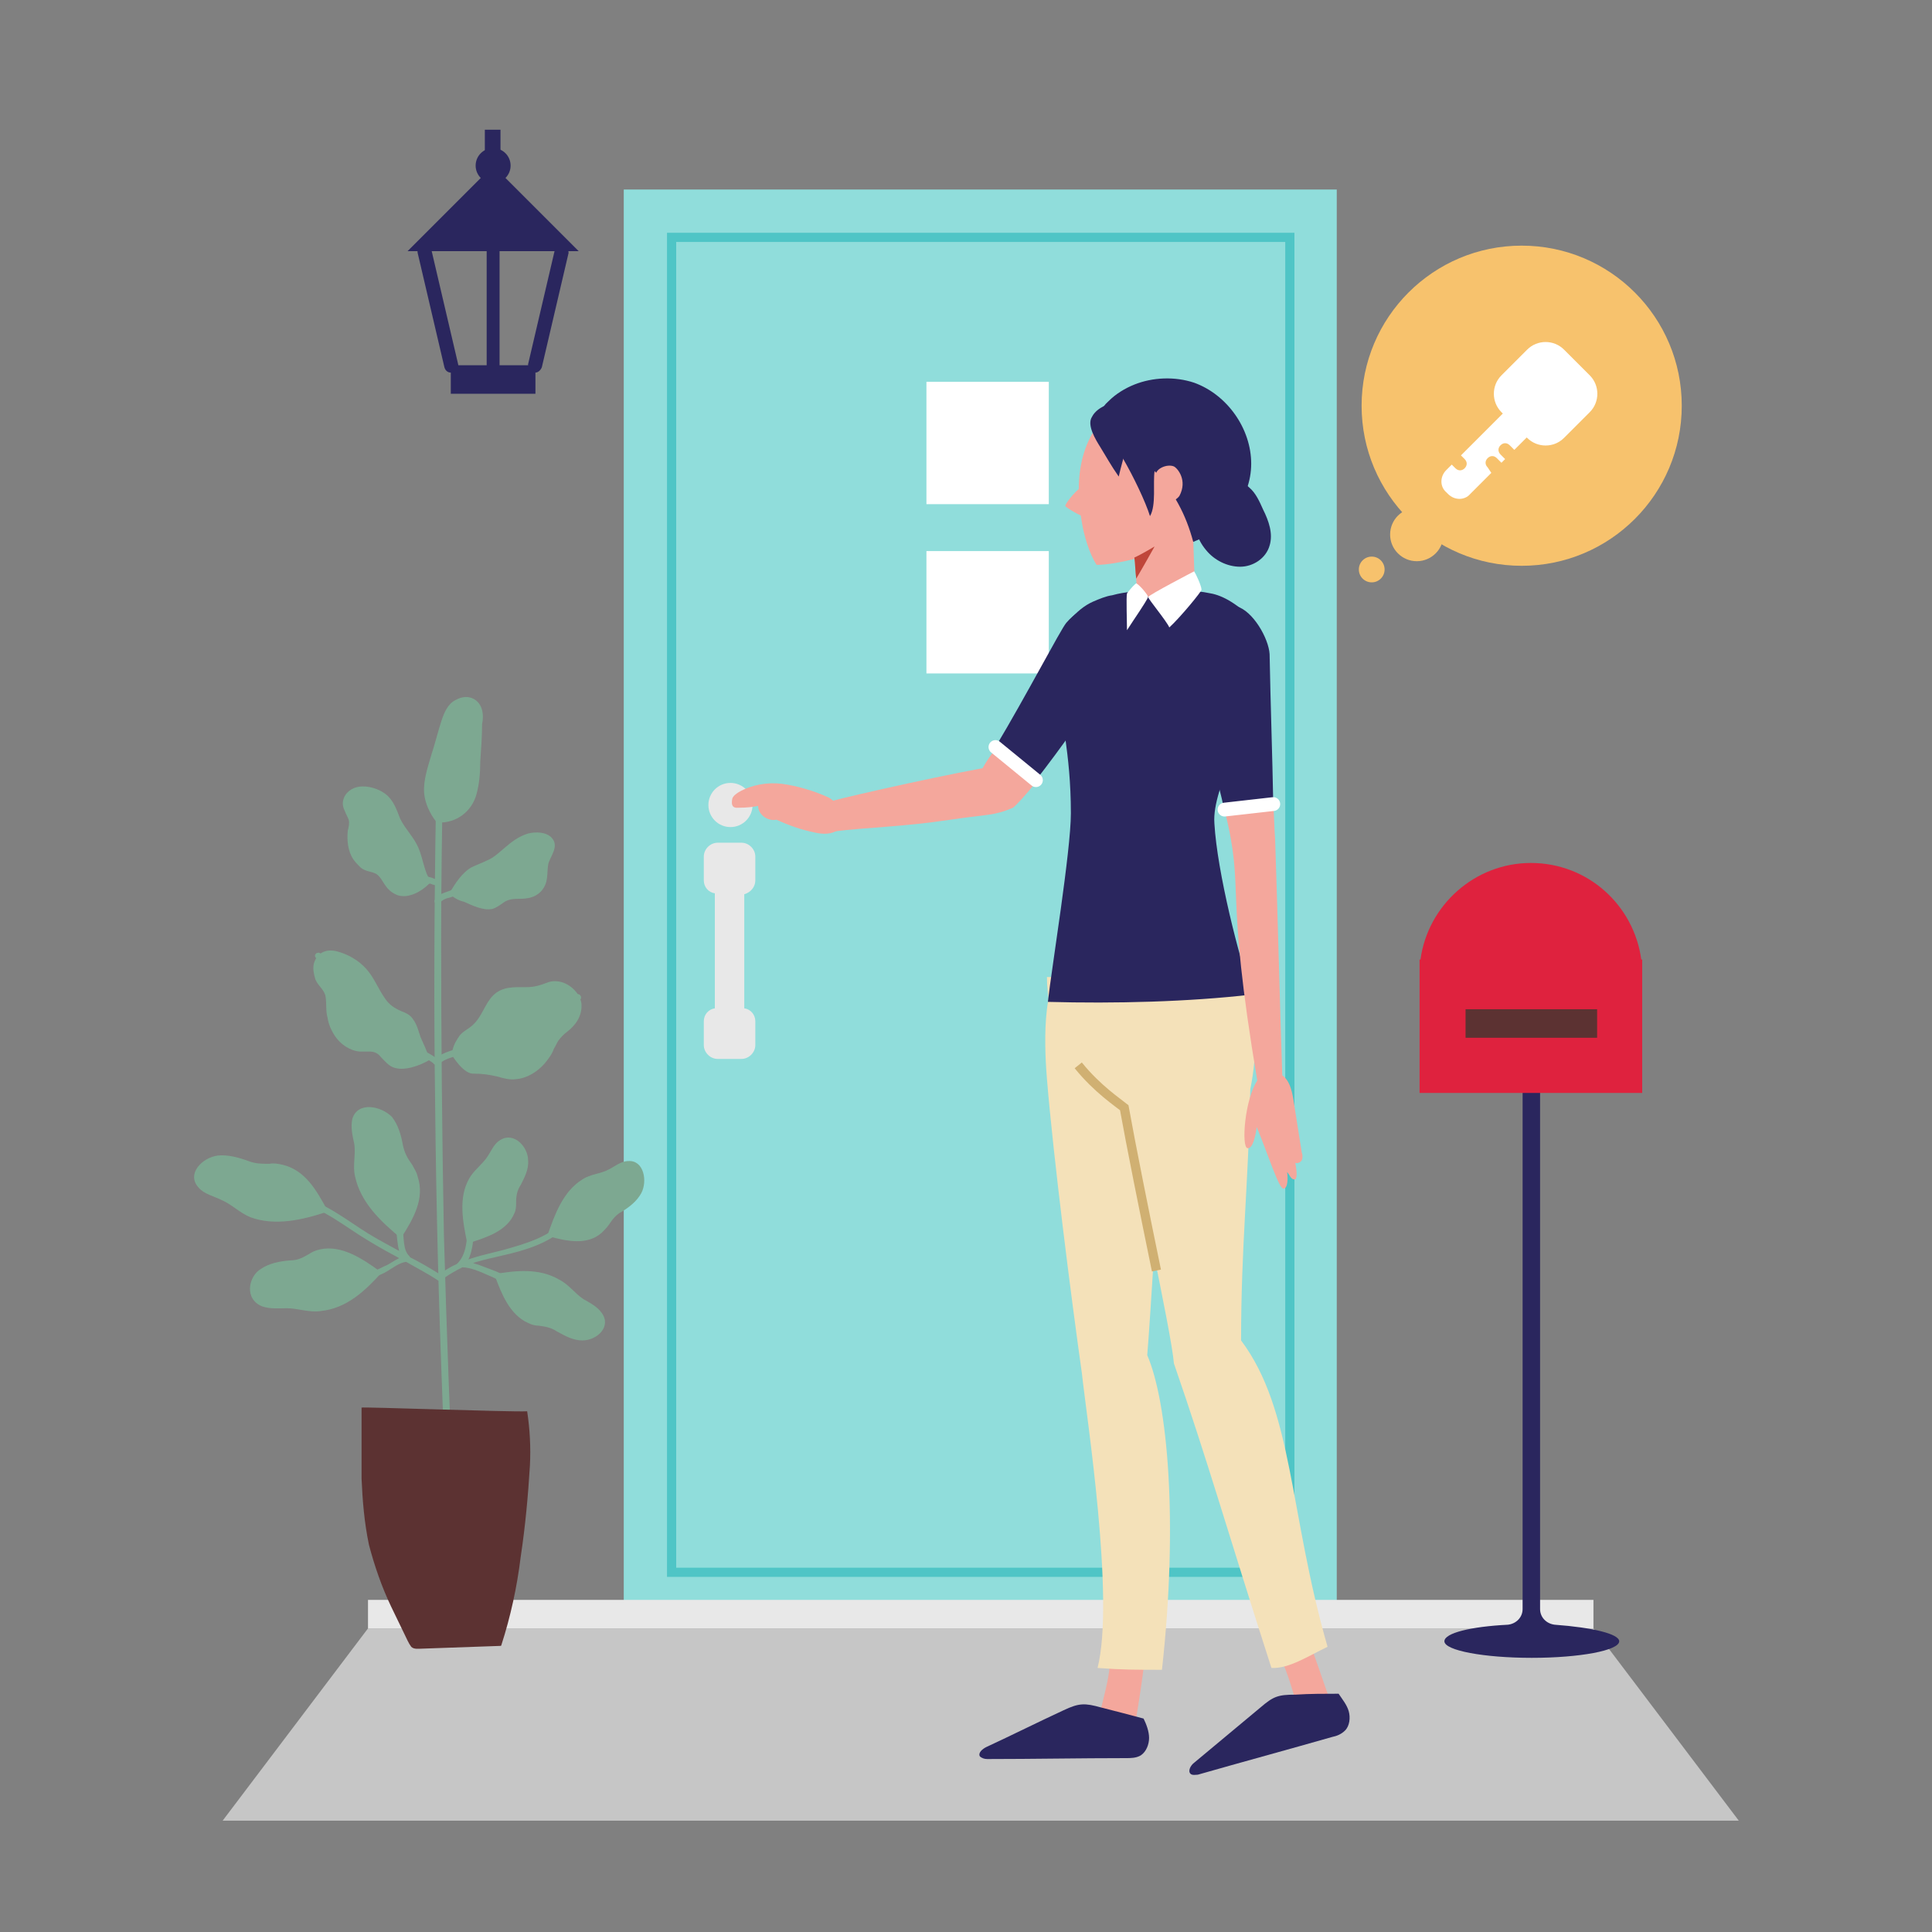 <?xml version="1.0" encoding="utf-8"?>
<!-- Generator: Adobe Illustrator 23.0.1, SVG Export Plug-In . SVG Version: 6.00 Build 0)  -->
<svg version="1.1" xmlns="http://www.w3.org/2000/svg" xmlns:xlink="http://www.w3.org/1999/xlink" x="0px" y="0px" width="210px"
	 height="210px" viewBox="0 0 210 210" style="enable-background:new 0 0 210 210;" xml:space="preserve">
<rect x="0" y="0" width="210" height="210" fill="#808080" stroke="none"/>
<style type="text/css">
	.st0{fill:#90DDDB;}
	.st1{fill:#2A265E;}
	.st2{fill:#F4A79C;}
	.st3{fill:#BF463A;}
	.st4{fill:#FFFFFF;}
	.st5{fill:none;stroke:#D0B072;stroke-miterlimit:10;}
	.st6{fill:#F7C26D;}
	.st7{fill:none;stroke:#FFFFFF;stroke-linecap:round;stroke-linejoin:round;stroke-miterlimit:10;}
	.st8{fill:#7DA891;}
	.st9{fill:#C6C6C6;}
	.st10{fill:#F4E1B9;}
	.st11{fill:#A3A3A3;}
	.st12{fill:#F4CECB;}
	.st13{fill:#F2934C;}
	.st14{fill:none;stroke:#FFFFFF;stroke-linecap:round;stroke-miterlimit:10;}
	.st15{fill:none;stroke:#2A265E;stroke-miterlimit:10;}
	.st16{fill:none;stroke:#FFFFFF;stroke-width:1.5;stroke-linecap:round;stroke-miterlimit:10;}
	.st17{clip-path:url(#SVGID_3_);}
	.st18{fill:#E5E1DC;}
	.st19{fill:#5C3232;}
	.st20{fill:#D3D1CD;}
	.st21{clip-path:url(#SVGID_4_);}
	.st22{fill:#D0B072;}
	.st23{fill:none;stroke:#D0B072;stroke-linecap:round;stroke-miterlimit:10;}
	.st24{fill:#E0E0E0;}
	.st25{fill:#FFFFFF;stroke:#E0E0E0;stroke-miterlimit:10;}
	.st26{fill:none;stroke:#A3A3A3;stroke-width:4;stroke-linecap:round;stroke-miterlimit:10;}
	.st27{fill:none;stroke:#E8E8E8;stroke-width:2;stroke-linecap:round;stroke-miterlimit:10;}
	.st28{fill:#E3CEB8;}
	.st29{fill:none;stroke:#2A265E;stroke-width:3;stroke-miterlimit:10;}
	.st30{fill:#2A265E;stroke:#FFFFFF;stroke-linecap:round;stroke-linejoin:round;stroke-miterlimit:10;}
	.st31{fill:#7DA891;stroke:#7DA891;stroke-miterlimit:10;}
	.st32{fill:#E8E8E8;}
	.st33{fill:#6EB7B3;}
	.st34{fill:none;stroke:#90DDDB;stroke-width:4;stroke-miterlimit:10;}
	.st35{clip-path:url(#SVGID_6_);}
	.st36{clip-path:url(#SVGID_8_);}
	.st37{fill:#DF223E;}
	.st38{fill:none;stroke:#DF223E;stroke-width:2;stroke-linecap:round;stroke-miterlimit:10;}
	.st39{fill:none;stroke:#2A265E;stroke-width:2;stroke-miterlimit:10;}
	.st40{fill:none;stroke:#4FC5C6;stroke-linecap:round;stroke-miterlimit:10;}
	.st41{fill:#7DA891;stroke:#7DA891;stroke-width:0.5;stroke-miterlimit:10;}
	.st42{fill:#4FC5C6;stroke:#4FC5C6;stroke-miterlimit:10;}
	.st43{fill:#90DDDB;stroke:#4FC5C6;stroke-linecap:round;stroke-miterlimit:10;}
	.st44{fill:#F9F9F9;}
	.st45{fill:#8E6666;}
	.st46{fill:#F5E4D5;}
	.st47{fill:#1F2144;}
	.st48{fill:none;stroke:#C6C6C6;stroke-linecap:round;stroke-linejoin:round;stroke-miterlimit:10;}
	.st49{fill:none;stroke:#C6C6C6;stroke-width:2;stroke-linecap:round;stroke-miterlimit:10;}
	.st50{fill:none;stroke:#2A265E;stroke-linecap:round;stroke-miterlimit:10;}
	.st51{fill:#D69941;}
	.st52{fill:none;stroke:#90DDDB;stroke-width:2;stroke-miterlimit:10;}
	.st53{fill:#4FC5C6;}
	.st54{fill:none;stroke:#D69941;stroke-linecap:round;stroke-miterlimit:10;}
</style>
<g id="_x31_0">
</g>
<g id="_x39_">
</g>
<g id="_x38_">
</g>
<g id="_x37_">
</g>
<g id="_x36_">
</g>
<g id="_x35_">
	<g>
		<g>
			<defs>
				<rect id="SVGID_2_" x="261" y="83.8" width="50.5" height="87.5"/>
			</defs>
			<clipPath id="SVGID_3_">
				<use xlink:href="#SVGID_2_"  style="overflow:visible;"/>
			</clipPath>
			<g class="st17">
				<rect x="161.2" y="88.8" class="st18" width="126" height="82.4"/>
				<polygon class="st0" points="304.4,110.9 143.9,110.9 159.2,88.8 289.1,88.8 				"/>
			</g>
		</g>
	</g>
</g>
<g id="_x34_">
	<g>
		<g>
			<rect x="67.8" y="20.6" class="st0" width="77.5" height="155.4"/>
			<path class="st32" d="M82.1,95.7v-2.6c0-0.8-0.7-1.5-1.5-1.5h-2.6c-0.8,0-1.5,0.7-1.5,1.5v2.6c0,0.7,0.5,1.3,1.2,1.4v12.5
				c-0.7,0.1-1.2,0.7-1.2,1.4v2.6c0,0.8,0.7,1.5,1.5,1.5h2.6c0.8,0,1.5-0.7,1.5-1.5v-2.6c0-0.7-0.5-1.3-1.2-1.4V97.2
				C81.6,97,82.1,96.4,82.1,95.7z"/>
			<circle class="st32" cx="79.4" cy="87.5" r="2.4"/>
			<rect x="73" y="25.8" class="st40" width="67.2" height="145.1"/>
			<rect x="100.7" y="41.5" class="st4" width="13.3" height="13.3"/>
			<rect x="100.7" y="59.9" class="st4" width="13.3" height="13.3"/>
		</g>
		<path class="st2" d="M117.6,56.8c0.2,1.3,0.8,3.4,1.6,4.6c1.1,0,2.8-0.3,4.3-0.7c2.9-0.8,5.7-2.5,7.3-5c1.7-2.5,2.1-6,0.7-8.7
			c-1.7-3.2-6.5-5.4-9.7-3.1C117.4,46.8,116.7,51.9,117.6,56.8z"/>
		<path class="st2" d="M129.9,64.5c-0.1-2.9-0.2-5.9-0.3-8.8c-1.8,0.6-6.8,1.6-6.4,4c0.2,1.3,0.4,5.1,0.6,7
			C124.3,66.5,129.9,64.7,129.9,64.5z"/>
		<path class="st2" d="M115.8,55c0.1,0.2,1.8,1.2,2,1.1c0.2-0.1,1-3.1,0.1-3.3C117.3,52.8,115.7,54.8,115.8,55z"/>
		<path class="st1" d="M122.1,49.9c1.1,1.9,2.4,4.6,2.9,6.2c0.7-1.2,0.3-3.6,0.5-4.9c2.1,2.3,3.4,4.7,4.2,7.7
			c3.6-1.4,6.3-4.7,6.3-8.5s-2.6-7.5-6.2-8.8c-2.1-0.7-4.5-0.6-6.5,0.2c-1,0.4-2,1-2.8,1.8c-0.9,0.8-1,1.4-0.6,2.5
			C120.2,47.6,121.4,48.6,122.1,49.9z"/>
		<path class="st1" d="M119.6,48.6c0.8,1.3,1.1,1.9,2,3.2c0.4-1.9,1.9-5.9,0.5-7.6c-0.7-0.8-2.8-0.1-3.4,1.1
			C118.1,46.2,119.1,47.8,119.6,48.6z"/>
		<path class="st2" d="M127.6,50.7c0.4,0.2,1.5,1.5,0.6,3.2c-0.4,0.6-2.3,1.5-2.4,1.2c-0.1-0.1-0.1-2.7-0.2-3.4
			C125.6,50.9,126.9,50.4,127.6,50.7z"/>
		<path class="st3" d="M123.5,62.9c0.6-1,2-3.5,2-3.5s-1.5,0.9-2.2,1.2C123.4,61.3,123.4,62.1,123.5,62.9z"/>
		<polygon class="st9" points="189,197.9 24.2,197.9 40,177 173.2,177 		"/>
		<rect x="40" y="173.9" class="st32" width="133.2" height="3.1"/>
		<path class="st2" d="M139.2,180.3c0.7,1.2,1.6,4.5,1.7,4.8c0.2,0.3,3.8,0,3.6-0.5c-0.2-0.4-2.1-6.2-2.6-7.1
			C141.5,176.8,138.7,179.5,139.2,180.3z"/>
		<path class="st2" d="M120.6,181.1c0,1.3-1,4.7-1,5c0,0.3,3.8,1.1,3.9,0.6c0.1-0.5,0.9-5.5,0.9-6.5
			C124.4,179.3,120.6,180.1,120.6,181.1z"/>
		<path class="st1" d="M129.8,191.6c-0.4,0.3-0.7,0.9-0.4,1.2c0.2,0.2,0.6,0.1,0.8,0.1c4.9-1.4,9.7-2.7,14.6-4.1
			c0.5-0.1,1-0.3,1.4-0.7c0.5-0.5,0.6-1.4,0.4-2.1c-0.2-0.7-0.7-1.3-1.1-1.9c-1.6,0-3.1,0-4.7,0.1c-1.9,0-2.4,0.2-3.8,1.4
			C134.6,187.6,132.2,189.6,129.8,191.6z"/>
		<path class="st1" d="M107.2,189.9c-0.4,0.2-0.9,0.6-0.7,1c0.2,0.2,0.5,0.3,0.8,0.3c5,0,10.1-0.1,15.1-0.1c0.5,0,1.1,0,1.6-0.3
			c0.6-0.4,0.9-1.2,0.9-1.9c0-0.7-0.3-1.5-0.6-2.1c-1.5-0.4-3-0.8-4.6-1.2c-1.8-0.5-2.4-0.5-4.1,0.3
			C112.8,187.2,110,188.6,107.2,189.9z"/>
		<path class="st10" d="M119.3,181.3c2.6,0.2,4.3,0.2,7,0.2c1.8-16.2,0.6-29.1-1.6-34.2c0.3-3.4,1.5-22.8,1.5-26.2s0.1-10.5-2-13.1
			c-1.7-2.1-5.4-4.4-8.2-3.1c-3,1.4-2.4,9.9-2.2,12.4c0.7,8.5,2.6,23.5,3.8,32C118.1,154,121.2,173.8,119.3,181.3z"/>
		<g>
			<path class="st10" d="M134.9,145.7c0-10.3,0.8-16.9,1-27.3c0.8-3.9,0.8-8.5-0.5-12.1l-21.6-0.1c0,8.9,7.3,13.3,8.5,14.3
				c1.1,6.7,5,24.1,5.3,27.7c3.8,11,5.8,18.2,10.6,33.1c1.9,0.1,4-1.3,6.1-2.3C140.1,164.4,140.6,153.3,134.9,145.7z"/>
		</g>
		<path class="st5" d="M117.2,115.8c2.1,2.6,4.4,4.1,5,4.6c0.7,3.9,2.2,11.4,3.5,17.7"/>
		<path class="st1" d="M133.8,65.4c-0.8-0.5-1.6-0.8-2.2-0.9c-0.5-0.1-1-0.2-1.5-0.2c-1.7-0.2-3.3,0.3-5.2,0.6
			c-0.5-0.3-1.2-0.6-1.8-0.6c-0.8,0.1-1.5,0.2-2.2,0.4c-0.7,0.1-1.4,0.4-2.1,0.7c-0.9,0.4-1.8,1.1-2.7,2.2c-1,1.2-1,4.9-1,6.3
			c0.1,4.1,1.3,7.8,1.3,14.5c0,4.1-2.1,16.9-2.5,20.5c7.3,0.2,15.3,0,22.2-0.8c-1.4-3.9-3.8-13.3-4.1-18.6
			c-0.3-4.1,4.1-10.3,5.1-18.9C137.2,68.3,135.6,66.5,133.8,65.4z"/>
		<path class="st2" d="M85,85.2c-1.6-0.2-3.3,0.1-4.7,0.9c-0.3,0.2-0.6,0.4-0.7,0.7c-0.1,0.5-0.1,1,0.5,1c1.2,0,1.8-0.1,2.3-0.2
			c0,0.9,1,1.7,2,1.5c1.3,0.6,2.7,1.1,4.2,1.4c0.9,0.2,1.8,0.2,2.5-0.3c1.3-1,0.2-2.8-1-3.5C88.6,86,86.6,85.4,85,85.2z"/>
		<g>
			<path class="st2" d="M106.8,83.5c-6.5,1.2-16.9,3.6-16.8,3.7c0.3,0.7,0.1,2.5,0.4,3.2c4-0.5,7.6-0.5,12.9-1.3
				c4-0.6,4.7-0.4,6.8-1.3c0.4-0.3,1.4-1.4,2.7-3c-1.6-1-3.1-2.2-4.4-3.6C107.7,82,107.2,82.8,106.8,83.5z"/>
			<path class="st1" d="M121.5,70.2c-0.1-0.9,0.1-5.2-0.8-5c-0.7,0.2-3,0.4-4.8,2.5c-0.6,0.7-4.4,8-7.7,13.5
				c1.3,1.4,2.8,2.6,4.4,3.6c2.5-3.2,6.2-8.3,8.4-12.1C121.4,71.9,121.5,71,121.5,70.2z"/>
		</g>
		<path class="st4" d="M124.8,64.9c0,0.2,2,2.6,2.3,3.3c1.2-1.1,3.5-3.9,3.5-4.1c0-0.4-0.6-1.7-0.8-2
			C129.8,62.1,124.8,64.7,124.8,64.9z"/>
		<path class="st4" d="M124.8,64.9c-0.4,0.8-1.4,2.2-2.3,3.6c0-0.9-0.1-3.6,0-4c0,0,0.5-0.7,1-1.1C123.9,63.6,124.8,64.7,124.8,64.9
			z"/>
		<path class="st2" d="M135.6,124.8c0.6,0.1,0.9-1.5,1-2.3c1.2,2.9,2.4,6.7,2.9,6.7c0.5,0,0.5-1.2,0.4-1.8c0.3,0.3,0.4,0.8,0.8,0.8
			s0.2-1.2,0.1-1.8c0.3,0.1,0.6-0.1,0.7-0.3s0.1-0.6,0-0.8c-0.3-1.9-0.6-3.8-0.9-5.7c-0.2-1.2-0.5-2.6-1.8-3
			c-0.9-0.3-1.7-0.1-2.1,0.8C135.3,119.4,134.9,124.7,135.6,124.8z"/>
		<g>
			<path class="st2" d="M138.4,87.4c-1.8,0.4-3.5,0.6-5.3,0.6c2.3,9.3-0.1,7.8,3.6,29.7c1.1,0.2,1.7,0.4,2.7-0.1
				c-0.3-8.8-0.5-17.6-0.8-26.4C138.5,89.9,138.5,88.7,138.4,87.4z"/>
			<path class="st1" d="M138,71.1c-0.1-1.7-1.8-4.7-3.6-5.2c-3.7-1-3,5.4-3.2,7.7c-0.4,4.6,0.5,8.8,1.6,13.2
				c0.1,0.5,0.2,0.9,0.3,1.3c1.8,0,3.6-0.2,5.3-0.6C138.3,82,138.1,76.5,138,71.1z"/>
		</g>
		<path class="st1" d="M135.8,53c0.7,0.6,1.1,1.5,1.5,2.4c0.6,1.2,1.1,2.6,0.7,3.9c-0.4,1.4-1.8,2.3-3.2,2.3s-2.8-0.7-3.7-1.8
			c-1.1-1.3-1.6-3.1-1.1-4.7C130.5,52.7,133.7,51,135.8,53z"/>
		<g>
			<circle class="st6" cx="165.4" cy="44.1" r="17.4"/>
			<circle class="st6" cx="154" cy="58.1" r="2.9"/>
			<circle class="st6" cx="149.1" cy="61.9" r="1.4"/>
		</g>
		<g>
			<path class="st4" d="M166,47.6l-2.8-2.8c-1.1-1.1-1.1-2.9,0-4L166,38c1.1-1.1,2.9-1.1,4,0l2.8,2.8c1.1,1.1,1.1,2.9,0,4l-2.8,2.8
				C168.9,48.7,167.1,48.7,166,47.6z"/>
			<path class="st4" d="M161.7,50.8c-0.3-0.3-0.3-0.7,0-1l0,0c0.3-0.3,0.7-0.3,1,0l0.5,0.5l0.4-0.4l-0.5-0.5c-0.3-0.3-0.3-0.7,0-1
				c0.3-0.3,0.7-0.3,1,0l0.5,0.5l2.7-2.7c0.7-0.7,0.7-1.8,0-2.4l-0.2-0.2c-0.7-0.7-1.8-0.7-2.4,0l-5.9,5.9l0.4,0.4
				c0.3,0.3,0.3,0.7,0,1c-0.3,0.3-0.7,0.3-1,0l-0.4-0.4l-0.6,0.6c-0.7,0.7-0.7,1.8,0,2.4l0.2,0.2c0.7,0.7,1.8,0.7,2.4,0l2.3-2.3
				L161.7,50.8z"/>
		</g>
		<line class="st16" x1="108.2" y1="81.2" x2="112.6" y2="84.8"/>
		<line class="st16" x1="133.1" y1="88" x2="138.4" y2="87.4"/>
		<g>
			<path class="st41" d="M47.7,83.8c-0.2,10.7-0.3,21.4-0.2,32.1c0.1,10.8,0.3,21.5,0.7,32.3c0.2,6.1,0.5,12.2,0.8,18.2
				c0,0.1,0.2,0.1,0.2,0c-0.5-10.7-0.9-21.5-1.2-32.2c-0.2-10.8-0.3-21.6-0.3-32.3c0-6,0.1-12,0.2-18C47.8,83.7,47.7,83.6,47.7,83.8
				z"/>
			<path class="st8" d="M51.7,76.1c-0.7-0.5-1.5-0.4-2.2,0c-0.8,0.4-1.2,1.3-1.5,2.2c-0.4,1.2-0.7,2.5-1.1,3.7
				c-0.4,1.4-0.9,2.8-0.8,4.2c0.1,1.1,0.6,2.2,1.3,3.1c0,0.1,0,0.1,0.1,0.1c0,0,0,0,0,0c0,0,0.1,0,0.1,0c2,0.1,3.7-1.2,4.2-3.1
				c0.3-1.1,0.4-2.3,0.4-3.5c0.1-1.4,0.2-2.8,0.2-4.1C52.6,77.8,52.5,76.7,51.7,76.1z"/>
			<path class="st8" d="M61.2,106.8c-0.6-0.2-1.2-0.2-1.7,0c-0.8,0.3-1.4,0.5-2.3,0.5c-1.3,0-2.6-0.1-3.6,0.9
				c-0.9,0.9-1.2,2.3-2.2,3.2c-0.5,0.5-1.2,0.7-1.6,1.4c-0.4,0.6-0.6,1.1-0.7,1.8c0,0.1,1.3,2.2,2.4,2.1c0.9,0,1.6,0.1,2.5,0.3
				c0.7,0.2,1.4,0.4,2.1,0.3c1.2-0.1,2.3-0.8,3.1-1.7c0.4-0.5,0.8-1,1-1.6c0.2-0.3,0.3-0.6,0.5-0.9c0.3-0.4,0.6-0.7,1-1
				c0.9-0.7,1.6-1.7,1.5-3C63.1,108.2,62.3,107.2,61.2,106.8z"/>
			<path class="st8" d="M45.7,112.7c-0.2-0.6-0.4-1.4-0.8-1.9c-0.3-0.5-0.8-0.7-1.3-0.9c-0.7-0.3-1.3-0.7-1.7-1.3
				c-0.8-1.1-1.2-2.3-2.1-3.3c-0.8-0.9-2-1.6-3.2-1.9c-1.2-0.3-2.2,0.2-2.5,1.4c-0.1,0.5,0,1.1,0.2,1.7c0.3,0.7,1,1.1,1.1,1.9
				c0.1,0.7,0,1.5,0.2,2.2c0.1,0.7,0.4,1.4,0.8,2c0.6,0.9,1.6,1.6,2.7,1.7c0.4,0,0.7,0,1.1,0c0.5,0,0.9,0.2,1.2,0.6
				c0.4,0.4,0.8,0.9,1.3,1.1c1.2,0.5,3-0.2,4-0.8C46.8,115.1,45.7,112.7,45.7,112.7z"/>
			<path class="st8" d="M54.4,123.9c-0.7,0.4-1,1.2-1.4,1.8c-0.6,0.9-1.5,1.5-2,2.4c-1.2,2.1-0.7,4.7-0.2,7.1c0,0.1,0.2,0.1,0.2,0
				c0,0,0,0,0-0.1c1.9-0.6,4.1-1.3,4.9-3.2c0.2-0.4,0.2-0.8,0.2-1.2c0-0.7,0.1-1.3,0.5-1.9c0.4-0.8,0.9-1.7,0.8-2.7
				C57.4,124.7,55.9,123,54.4,123.9z"/>
			<path class="st8" d="M65.4,142.7c-0.5-0.7-1.3-1.1-2-1.5c-0.9-0.6-1.6-1.6-2.6-2.1c-2.2-1.3-4.8-1-7.1-0.6c0,0.1,0.1,0.1,0.1,0.2
				c0,0,0,0,0,0c0.7,1.9,1.6,4.2,3.6,5.1c0.4,0.2,0.8,0.3,1.2,0.3c0.7,0.1,1.3,0.2,1.9,0.6c0.9,0.5,1.8,1,2.8,1
				C64.9,145.7,66.5,144.2,65.4,142.7z"/>
			<path class="st8" d="M68.3,126.2c-0.8,0-1.5,0.6-2.1,0.9c-0.9,0.5-2,0.5-2.9,1.1c-2.1,1.3-3,3.8-3.8,6.1c0.1,0,0.1,0.1,0.2,0.1
				c1.9,0.5,4.1,1,5.7-0.4c0.3-0.3,0.6-0.6,0.8-0.9c0.4-0.6,0.8-1.1,1.4-1.4c0.8-0.5,1.6-1.1,2.1-2C70.4,128.4,70,126.1,68.3,126.2z
				"/>
			<path class="st8" d="M28.5,142c0.9,0.3,1.8,0.2,2.7,0.2c1.2,0,2.4,0.5,3.7,0.3c2.8-0.3,4.8-2.2,6.6-4.2c0.1-0.1-0.1-0.2-0.2-0.1
				c0,0,0,0,0,0c-1.9-1.4-4.2-2.9-6.5-2.4c-0.5,0.1-0.9,0.3-1.2,0.5c-0.7,0.4-1.2,0.7-2.1,0.7c-1.1,0.1-2.2,0.3-3.1,0.9
				C27,138.7,26.5,141.2,28.5,142z"/>
			<path class="st8" d="M38.3,121.6c-0.2,0.9,0,1.8,0.2,2.7c0.2,1.2-0.2,2.4,0.1,3.6c0.6,2.8,2.8,4.9,5,6.7c0.1,0.1,0.2-0.1,0.1-0.2
				c0,0,0,0,0,0c1.2-1.9,2.5-4.1,1.7-6.5c-0.1-0.5-0.4-0.9-0.6-1.3c-0.5-0.7-0.8-1.2-1-2.1c-0.2-1.1-0.5-2.2-1.2-3.1
				C41.4,120.2,38.9,119.7,38.3,121.6z"/>
			<path class="st8" d="M35.5,131.4C35.5,131.4,35.5,131.4,35.5,131.4C35.5,131.4,35.5,131.4,35.5,131.4c-1.1-2-2.3-4.2-4.8-4.8
				c-0.5-0.1-0.9-0.2-1.4-0.1c-0.9,0-1.5,0-2.3-0.3c-1.1-0.4-2.2-0.7-3.3-0.6c-1.7,0.2-3.5,2-2.1,3.5c0.6,0.7,1.6,0.9,2.4,1.3
				c1.2,0.5,2,1.4,3.2,1.9c2.7,1,5.7,0.3,8.4-0.6C35.5,131.6,35.5,131.5,35.5,131.4z"/>
			<path class="st41" d="M61.8,132.5c-1.7,2.1-4.5,2.9-7,3.6c-1.5,0.4-3.1,0.7-4.5,1.3c0.9-1.1,0.9-2.8,1-4.2c0-0.1-0.2-0.1-0.2,0
				c-0.1,1.5-0.1,3.3-1.3,4.4c0,0,0,0,0,0c-0.7,0.3-1.3,0.7-1.9,1.1c-0.1,0.1,0,0.2,0.1,0.1c0.7-0.5,1.4-0.9,2.2-1.3
				c1,0,2.1,0.5,3,0.9c1,0.4,2,1,2.8,1.9c0.1,0.1,0.2,0,0.2-0.1c-0.7-0.9-1.6-1.5-2.7-1.9c-0.5-0.2-1.1-0.4-1.6-0.6
				c-0.4-0.1-0.8-0.3-1.3-0.4c1.6-0.6,3.3-0.9,4.9-1.3c2.4-0.6,4.8-1.5,6.4-3.4C62,132.5,61.9,132.4,61.8,132.5z"/>
			<path class="st41" d="M47.8,138.8c-1.1-0.7-2.3-1.4-3.5-2c0,0,0,0,0,0c0,0,0-0.1,0-0.1c-0.8-0.8-0.6-2.2-0.8-3.2
				c-0.2-0.9-0.5-1.8-1.2-2.4c-0.1-0.1-0.2,0-0.1,0.1c0.9,0.8,1.1,2.2,1.2,3.3c0.1,0.7,0.1,1.5,0.6,2.1c-1.4-0.8-2.8-1.5-4.1-2.3
				c-2.4-1.5-4.6-3.3-7.3-4c-0.1,0-0.2,0.2,0,0.2c2.8,0.7,5,2.6,7.5,4.1c1.3,0.8,2.6,1.5,3.9,2.2c-0.8,0.2-1.4,0.8-2.2,1.1
				c-1.1,0.6-2.2,0.9-3.5,0.9c-0.1,0-0.1,0.2,0,0.2c1,0,2.1-0.3,3-0.7c1-0.4,1.8-1.3,2.9-1.4c1.2,0.7,2.4,1.3,3.6,2.1
				C47.9,139,48,138.8,47.8,138.8z"/>
			<path class="st41" d="M62.8,108.3c-1.5,0.5-2.9,1-4.2,1.7c-1.3,0.7-2.5,1.4-3.8,2.2c-1.3,0.7-2.5,1.4-4,1.8
				c-1.2,0.3-2.4,0.5-3.4,1.3c-1.2-0.9-2.6-1.3-3.8-2.2c-1.3-0.9-2.2-2.1-3-3.4c-1.4-2.4-3.3-4.9-6-5.9c-0.1,0-0.2,0.1,0,0.2
				c1.4,0.5,2.6,1.5,3.6,2.6c1,1.2,1.8,2.5,2.6,3.8c0.7,1.1,1.6,2,2.6,2.8c1.2,0.9,2.7,1.3,3.9,2.2c0,0.1,0.1,0.1,0.2,0.1
				c1-0.9,2.5-1,3.7-1.4c1.3-0.4,2.5-1,3.7-1.7c1.2-0.7,2.4-1.5,3.6-2.1c1.4-0.7,2.8-1.3,4.3-1.8C63,108.5,62.9,108.3,62.8,108.3z"
				/>
			<path class="st41" d="M49.6,96.7c-0.3,0.3-0.8,0.4-1.3,0.6c-0.3,0.1-0.6,0.3-0.8,0.6c-0.1,0.1,0.1,0.2,0.1,0.1
				c0.3-0.4,0.8-0.6,1.3-0.7c0.3-0.1,0.6-0.2,0.9-0.4C49.8,96.7,49.7,96.6,49.6,96.7z"/>
			<path class="st41" d="M47.6,95.9c-0.2-0.1-0.4-0.1-0.6-0.2c-0.2-0.1-0.4-0.1-0.6-0.2c-0.1-0.1-0.2,0.1-0.1,0.1
				c0.2,0.1,0.3,0.2,0.5,0.2c0.3,0.1,0.5,0.2,0.8,0.2C47.6,96.1,47.7,96,47.6,95.9z"/>
			<path class="st8" d="M46.8,95.8c-0.7-1.1-0.8-2.4-1.3-3.6c-0.5-1.2-1.4-2-2-3.2c-0.4-1-0.7-2-1.6-2.7c-0.8-0.6-1.9-0.9-2.8-0.8
				c-0.8,0.1-1.6,0.6-1.8,1.5c-0.1,0.4,0,0.8,0.2,1.2c0.1,0.3,0.3,0.6,0.4,0.9c0.1,0.4,0,0.8-0.1,1.2c-0.1,1,0,2.2,0.6,3.1
				c0.2,0.3,0.5,0.6,0.8,0.9c0.5,0.4,1,0.4,1.5,0.6c0.6,0.2,0.9,1,1.3,1.5c0.3,0.4,0.7,0.7,1.2,0.9c1.2,0.4,2.6-0.4,3.4-1.2
				C46.9,95.9,46.9,95.8,46.8,95.8z"/>
			<path class="st8" d="M59.6,93.9c0.2-0.8,1.2-1.9,0.4-2.8c-0.6-0.7-1.8-0.7-2.6-0.5c-1,0.3-1.8,0.9-2.6,1.6
				c-0.6,0.5-1.1,1-1.8,1.3c-0.6,0.3-1.2,0.5-1.8,0.8c-1,0.6-1.7,1.7-2.3,2.7c0,0.1,0,0.1,0.1,0.2c0.2,0.4,1.2,0.8,1.4,0.8
				c0.9,0.4,2.1,1,3.1,0.8c0.4-0.1,0.8-0.4,1.1-0.6c0.5-0.4,1-0.5,1.7-0.5c1,0,1.8-0.1,2.5-0.8C59.7,95.9,59.4,94.9,59.6,93.9z"/>
			<path class="st19" d="M57.3,153.4C57.3,153.4,57.3,153.3,57.3,153.4c-1.6,0.1-18-0.5-18-0.4c0,0,0,0.1,0,0.1c0,2.5,0,5,0,7.6
				c0.1,2.4,0.3,4.8,0.8,7.2c0.6,2.3,1.4,4.6,2.4,6.7c0.5,1,1,2.1,1.5,3.1c0.2,0.4,0.4,0.9,0.7,1.3c0.3,0.3,0.8,0.2,1.2,0.2
				c2.8-0.1,5.7-0.2,8.5-0.3c0,0,0.1,0,0.1-0.1c1-3.1,1.7-6.3,2.1-9.6c0.5-3.3,0.8-6.6,1-9.9C57.7,157.3,57.6,155.4,57.3,153.4z"/>
		</g>
		<g>
			<rect x="49" y="39.7" class="st1" width="9.2" height="3.1"/>
			<polygon class="st1" points="62.9,27.3 44.3,27.3 53.6,18 			"/>
			<g>
				<path class="st1" d="M49,40.5c-0.3,0-0.6-0.2-0.7-0.6l-2.9-12.4c-0.1-0.4,0.2-0.8,0.6-0.9c0.4-0.1,0.8,0.2,0.9,0.6l2.9,12.4
					c0.1,0.4-0.2,0.8-0.6,0.9C49.1,40.5,49,40.5,49,40.5z"/>
				<path class="st1" d="M58.2,40.5c-0.1,0-0.1,0-0.2,0c-0.4-0.1-0.6-0.5-0.6-0.9l2.9-12.4c0.1-0.4,0.5-0.6,0.9-0.6
					c0.4,0.1,0.6,0.5,0.6,0.9l-2.9,12.4C58.8,40.2,58.5,40.5,58.2,40.5z"/>
				<path class="st1" d="M53.6,40.5c-0.4,0-0.7-0.3-0.7-0.7V26c0-0.4,0.3-0.7,0.7-0.7c0.4,0,0.7,0.3,0.7,0.7v13.7
					C54.3,40.1,54,40.5,53.6,40.5z"/>
			</g>
			<rect x="52.7" y="14.1" class="st1" width="1.7" height="5.7"/>
			<circle class="st1" cx="53.6" cy="18" r="1.9"/>
		</g>
		<path class="st1" d="M167.4,174.9V106h-1.9v68.9c0,0.9-0.7,1.6-1.6,1.7c-4,0.2-6.9,0.9-6.9,1.8c0,1,4.3,1.8,9.5,1.8
			c5.2,0,9.5-0.8,9.5-1.8c0-0.8-2.9-1.5-7-1.8C168.1,176.5,167.4,175.8,167.4,174.9z"/>
		<path class="st37" d="M178.4,104.3c-0.8-5.9-5.8-10.5-12-10.5c-6.1,0-11.2,4.6-12,10.5h-0.1v14.5h24.2v-14.5H178.4z"/>
		<rect x="159.3" y="109.7" class="st19" width="14.3" height="3.1"/>
	</g>
</g>
<g id="_x33_">
</g>
<g id="_x32_">
</g>
<g id="_x31_">
</g>
</svg>
